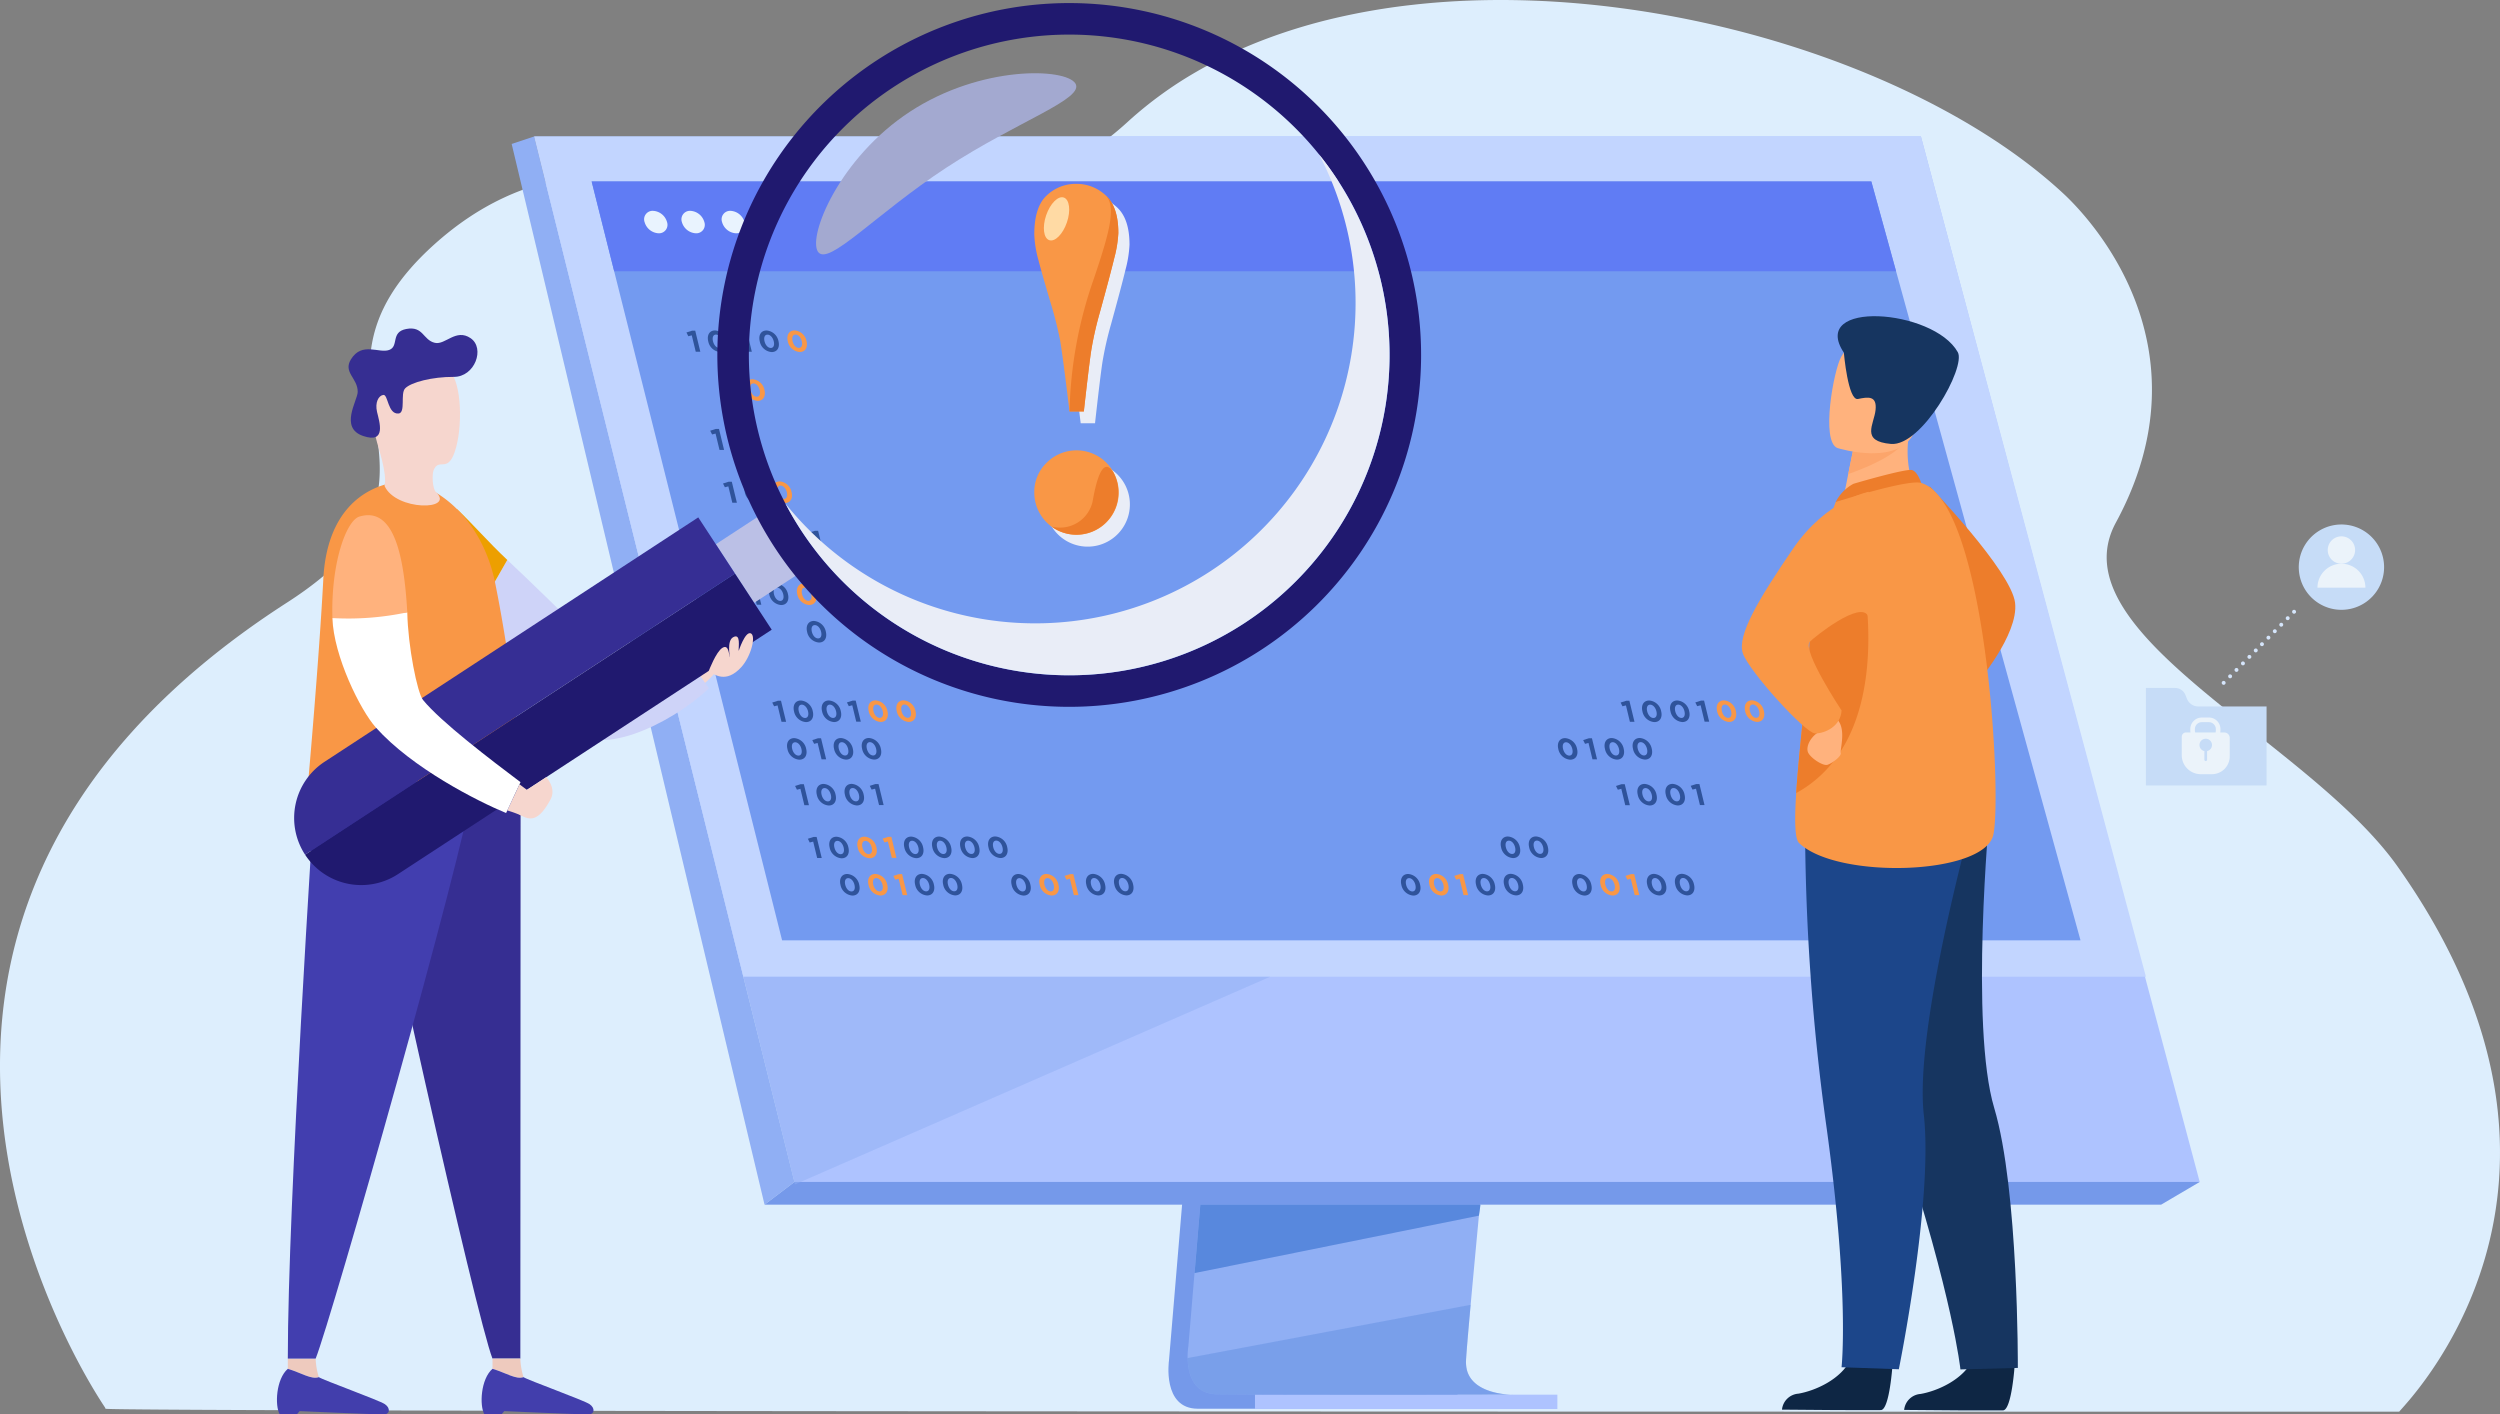 <svg xmlns="http://www.w3.org/2000/svg" xmlns:xlink="http://www.w3.org/1999/xlink" width="482" height="272.702" viewBox="0 0 482 272.702"><rect x="0" y="0" width="482" height="272.702" fill="#808080" stroke="none"/><defs><clipPath id="a"><rect width="482" height="272.702" fill="#fff"/></clipPath><clipPath id="b"><rect width="481.999" height="272.702" fill="none"/></clipPath><clipPath id="c"><rect width="62.587" height="17.358" fill="none"/></clipPath><clipPath id="d"><rect width="101.578" height="40.045" fill="none"/></clipPath><clipPath id="e"><rect width="116.505" height="100.439" fill="none"/></clipPath><clipPath id="f"><rect width="50.179" height="34.932" fill="none"/></clipPath><clipPath id="g"><rect width="16.204" height="67.624" fill="none"/></clipPath></defs><g clip-path="url(#a)"><g clip-path="url(#b)"><path d="M462.58,272.164c-28.392,0-441.991.089-442.231-.561l-.04-.083a.388.388,0,0,1-.04-.12c-.158-.325-63.727-91.663,35.1-155.243,38.667-24.879-2.42-41.3,28.328-69,35.338-31.824,73.9,3.382,113.2-11.051A63.957,63.957,0,0,0,217.775,23.17a76.313,76.313,0,0,1,12.833-9.3q1.059-.617,2.141-1.2A90.066,90.066,0,0,1,241.311,8.6q2.969-1.221,6.047-2.26,4.921-1.657,10.022-2.85A128.1,128.1,0,0,1,272.329.934q3.334-.379,6.723-.6c43.906-2.882,93.315,13.33,118.811,37.026,5.133,4.772,28.477,29.463,10.076,63.4-11.614,21.426,37.061,41.89,54.353,66.358,43.973,62.207.685,104.238.286,105.049" transform="translate(0 0)" fill="#ddeefd"/><path d="M397.257,185.74,384.4,338.581s-1.346,9.268,5.544,9.282c11.331.026,56.4,0,56.4,0s-8.528-1.929-8.424-6.269c.121-5.115,15.024-157.3,15.024-157.3Z" transform="translate(-159.022 -76.261)" fill="#7599ea"/><path d="M453.2,343.194c-2.229.006-45.861.08-56.9-.062-4.809-.06-5.651-4.275-5.693-7a13.688,13.688,0,0,1,.147-2.276l.334-3.973.852-10.125.752-8.945.967-11.495.814-9.7,9.134-108.6,55.689-1.445s-6.277,63.69-10.716,110.05c-.5,5.166-.967,10.118-1.4,14.742q-.213,2.214-.41,4.325c-.413,4.386-.788,8.414-1.116,11.97-.174,1.875-.332,3.616-.476,5.212-.566,6.252-.9,10.245-.9,11a6.388,6.388,0,0,0,.108,1.237c.914,4.874,7.976,5.095,8.813,5.095" transform="translate(-161.636 -74.304)" fill="#90aff4"/><path d="M175.689,44.88,207,170.646l4.289,17.229,14.583,58.58H496.805L443.054,44.88Z" transform="translate(-72.7 -18.571)" fill="#aec3ff"/><path d="M172.63,44.88l-4.34,1.447,48.752,204.5,5.769-4.375Z" transform="translate(-69.639 -18.571)" fill="#90aff4"/><path d="M251.458,393.123H520.721l7.435-4.375H257.223Z" transform="translate(-104.054 -160.865)" fill="#7599ea"/><rect width="58.299" height="2.77" transform="translate(241.961 268.891)" fill="#aec3ff"/><path d="M448.019,396.211l-.3,2.118-54.828,11.076.753-8.945.359-4.249Z" transform="translate(-162.579 -163.953)" fill="#5888dd"/><g transform="translate(228.979 251.558)" opacity="0.4" style="isolation:isolate"><g clip-path="url(#c)"><path d="M453.2,446.468c-2.229.006-45.859.08-56.895-.062-4.809-.06-5.652-4.275-5.692-7l54.567-10.267c-.566,6.253-.9,10.245-.9,11a6.391,6.391,0,0,0,.108,1.237c.916,4.876,7.974,5.1,8.814,5.1" transform="translate(-390.617 -429.135)" fill="#5888dd"/></g></g><path d="M175.692,44.88H443.054l43.38,162H216.02Z" transform="translate(-72.702 -18.571)" fill="#c2d5ff"/><path d="M481.641,205.985H231.307l-8.945-35.636L218.9,156.561l-1.411-5.623L208.3,114.316l-.477-1.906-4.86-19.357-2.174-8.662L198.934,77l-4.348-17.323H441.309L446.085,77l2.035,7.388,2.388,8.662,15.73,57.062,1.334,4.834.62,2.245,10.861,39.394Z" transform="translate(-80.52 -24.695)" fill="#739af0"/><path d="M446.084,77H198.933l-4.347-17.323H441.31Z" transform="translate(-80.52 -24.696)" fill="#607cf4"/><path d="M211.935,71.507a1.635,1.635,0,0,1,1.626-2.165,2.96,2.96,0,0,1,2.705,2.165,1.636,1.636,0,0,1-1.626,2.165,2.957,2.957,0,0,1-2.7-2.165" transform="translate(-87.662 -28.693)" fill="#e9f3fe"/><path d="M224.209,71.507a1.636,1.636,0,0,1,1.626-2.165,2.958,2.958,0,0,1,2.705,2.165,1.636,1.636,0,0,1-1.625,2.165,2.957,2.957,0,0,1-2.706-2.165" transform="translate(-92.741 -28.693)" fill="#e9f3fe"/><path d="M237.424,71.507a1.636,1.636,0,0,1,1.625-2.165,2.957,2.957,0,0,1,2.7,2.165,1.636,1.636,0,0,1-1.626,2.165,2.958,2.958,0,0,1-2.7-2.165" transform="translate(-98.21 -28.693)" fill="#e9f3fe"/><g transform="translate(143.321 188.311)" opacity="0.5" style="isolation:isolate"><g clip-path="url(#d)"><path d="M346.07,321.242l-91.635,40.045-9.942-40.045Z" transform="translate(-244.492 -321.241)" fill="#90aff4"/></g></g><path d="M634.6,159.886s15.764,16.341,16.506,22.491-7.55,15.751-7.55,15.751Z" transform="translate(-262.6 -66.161)" fill="#ed7d2b"/><path d="M607.408,446.808s-.556,8.668-2.233,8.788c-.224.016-8.507,0-8.507,0l-10.574-.087a3.43,3.43,0,0,1,3.167-3.08c3.092-.532,8.27-2.693,10.151-6.774,1.98-4.294,8,1.152,8,1.152" transform="translate(-242.527 -183.731)" fill="#0e2644"/><path d="M647.585,446.9s-.556,8.668-2.234,8.788c-.223.015-8.506,0-8.506,0l-10.574-.087a3.43,3.43,0,0,1,3.167-3.079c3.092-.532,8.27-2.693,10.151-6.774,1.979-4.293,8,1.152,8,1.152" transform="translate(-259.152 -183.768)" fill="#0e2644"/><path d="M602.817,280.5s2.726,17.694,12.975,49.111,11.625,45.02,11.625,45.02l11.067-.287s.174-34.314-4.551-50.113-.9-56.923-.9-56.923Z" transform="translate(-249.447 -110.611)" fill="#163560"/><path d="M593.68,268.832a429.347,429.347,0,0,0,4.091,59.389c4.541,32.741,2.945,46.624,2.945,46.624l11.043.392s6.669-32.724,4.815-49.111,9.161-56.188,9.161-56.188Z" transform="translate(-245.666 -111.243)" fill="#1c468a"/><path d="M620.224,153.2l-5.89,3.845-8.5-1.6c.12-.686.687-3.53,1.2-6.107.031-.152.062-.3.091-.452.443-2.192.825-4.075.825-4.075l7.952-3.487,2.964-1.3c-.008.046-.234,2.433-.267,2.782a20.247,20.247,0,0,0,1.621,10.4" transform="translate(-250.695 -57.943)" fill="#ffb27d"/><path d="M607.155,157.243c.165-.069,10.248-3.021,11.342-2.657s1.737,2.483,1.737,2.483l-16.49,3.691a8.178,8.178,0,0,1,3.41-3.517" transform="translate(-249.831 -63.955)" fill="#ed7d2b"/><path d="M628.637,226.623c-1.725,7.788-30.154,8.651-37.466,1.559-.832-.808-.866-4.559-.539-9.614.637-9.88,2.643-24.739,2.736-32.332a60.17,60.17,0,0,1,1.237-10.821,87.822,87.822,0,0,1,3.634-12.947s13.894-4.459,16.49-3.69c12.509,3.707,15.633,60.057,13.909,67.845" transform="translate(-244.325 -65.666)" fill="#f99746"/><path d="M590.767,229.351c.637-9.879,2.644-24.738,2.737-32.332A60.121,60.121,0,0,1,594.74,186.2l8.355-1.456s8.093,33.372-12.328,44.609" transform="translate(-244.461 -76.447)" fill="#ed7d2b"/><path d="M596.846,236.447a1.967,1.967,0,0,1-.631,2.274c-1.2.911-1.976,2.389-1.7,3.471s2.891,2.853,3.8,2.57,2.763-1.7,2.565-2.274,1.256-5-.957-6.718-3.072.677-3.072.677" transform="translate(-245.987 -97.306)" fill="#ffb27d"/><path d="M597.361,161.753s-8.149,1.507-14.661,11.057-10.8,16.653-9.608,20.1,12.06,15.43,13.939,15.433,4.914-1.356,5.092-4.43c0,0-7.648-11.52-6.133-13.236.648-.734,9.98-8.277,11.3-4.858,2.189,5.657.069-24.069.069-24.069" transform="translate(-237.065 -66.934)" fill="#f99746"/><path d="M618.854,143.831c-1.75,2.951-8.256,5.492-10.969,6.426.031-.152.062-.3.092-.452.443-2.192.825-4.075.825-4.075l7.951-3.487c1.754-.019,2.822.374,2.1,1.589" transform="translate(-251.544 -58.86)" fill="#fca56b"/><path d="M603.222,132.5s12.786,4.02,15.166-3.984,5.63-12.871-2.425-15.776-10.567-.325-12.009,2.153-4,16.356-.732,17.608" transform="translate(-248.958 -46.118)" fill="#ffb27d"/><path d="M605.6,111.038s.8,9.319,2.724,8.921,3.676-.693,3.388,2.111-2.967,6.045,2.97,6.555,14.508-14.786,12.883-17.689c-4.688-8.382-28.743-10.12-21.964.1" transform="translate(-250.103 -43.035)" fill="#163560"/><path d="M254.133,160.425c-.283-1.167.229-2.079,1.31-2.085a2.543,2.543,0,0,1,2.306,2.079c.283,1.168-.223,2.079-1.31,2.084a2.533,2.533,0,0,1-2.306-2.078m2.7,0c-.173-.73-.671-1.282-1.206-1.281s-.754.536-.573,1.284.665,1.281,1.206,1.281.755-.538.575-1.284Z" transform="translate(-105.129 -65.521)" fill="#f99746"/><path d="M226.8,109.658l-.668.174-.361-.725,1.084-.346h.61l.981,4.054h-.883Z" transform="translate(-93.425 -45.005)" fill="#2f539b"/><path d="M232.881,110.764c-.282-1.167.229-2.079,1.31-2.085a2.543,2.543,0,0,1,2.306,2.079c.282,1.168-.223,2.079-1.31,2.085a2.535,2.535,0,0,1-2.306-2.079m2.7,0c-.174-.73-.671-1.282-1.206-1.281s-.754.536-.573,1.283.665,1.282,1.206,1.281.754-.542.575-1.284Z" transform="translate(-96.335 -44.972)" fill="#2f539b"/><path d="M265.395,206.311c-.283-1.167.229-2.079,1.31-2.085a2.545,2.545,0,0,1,2.307,2.079c.282,1.168-.223,2.079-1.31,2.085a2.534,2.534,0,0,1-2.307-2.079m2.7,0c-.173-.731-.671-1.282-1.206-1.281s-.754.536-.573,1.284.665,1.281,1.206,1.281.753-.542.574-1.284Z" transform="translate(-109.789 -84.509)" fill="#2f539b"/><path d="M234.62,141.969l-.668.173-.361-.724,1.085-.346h.606l.981,4.054h-.883Z" transform="translate(-96.661 -58.376)" fill="#2f539b"/><path d="M240.707,143.076c-.282-1.167.229-2.079,1.31-2.085a2.544,2.544,0,0,1,2.307,2.079c.283,1.167-.223,2.079-1.31,2.084a2.534,2.534,0,0,1-2.307-2.078m2.7,0c-.173-.73-.671-1.282-1.206-1.281s-.754.537-.573,1.284.665,1.281,1.205,1.281S243.585,143.813,243.405,143.071Z" transform="translate(-99.573 -58.342)" fill="#2f539b"/><path d="M239.13,125.716l-.668.174-.361-.725,1.085-.346h.611l.981,4.055h-.883Z" transform="translate(-98.527 -51.65)" fill="#f99746"/><path d="M245.214,126.824c-.283-1.167.229-2.079,1.31-2.085a2.545,2.545,0,0,1,2.306,2.079c.283,1.167-.223,2.079-1.31,2.085a2.534,2.534,0,0,1-2.306-2.079m2.7,0c-.173-.731-.671-1.282-1.206-1.281s-.754.536-.573,1.283.665,1.282,1.206,1.281.753-.544.573-1.286Z" transform="translate(-101.438 -51.617)" fill="#f99746"/><path d="M238.827,159.333l-.668.173-.362-.724,1.086-.346h.61l.981,4.054h-.883Z" transform="translate(-98.401 -65.561)" fill="#2f539b"/><path d="M244.912,160.439c-.283-1.167.229-2.079,1.31-2.085a2.546,2.546,0,0,1,2.307,2.079c.282,1.168-.223,2.079-1.311,2.084a2.533,2.533,0,0,1-2.306-2.078m2.7,0c-.173-.73-.671-1.282-1.206-1.281s-.754.537-.573,1.283.665,1.282,1.206,1.281S247.789,161.176,247.609,160.434Z" transform="translate(-101.313 -65.527)" fill="#2f539b"/><path d="M259.049,110.757c-.283-1.167.229-2.079,1.31-2.085a2.545,2.545,0,0,1,2.307,2.079c.282,1.168-.223,2.079-1.31,2.084a2.533,2.533,0,0,1-2.307-2.078m2.7,0c-.173-.73-.671-1.282-1.206-1.281s-.754.536-.573,1.283.665,1.282,1.206,1.281.753-.542.574-1.284Z" transform="translate(-107.163 -44.969)" fill="#f99746"/><path d="M243.743,109.665l-.668.174-.361-.725,1.085-.346h.606l.982,4.054H244.5Z" transform="translate(-100.436 -45.008)" fill="#2f539b"/><path d="M249.826,110.779c-.283-1.167.229-2.079,1.31-2.085a2.545,2.545,0,0,1,2.307,2.079c.282,1.167-.223,2.079-1.31,2.085a2.533,2.533,0,0,1-2.307-2.079m2.7,0c-.173-.73-.671-1.282-1.206-1.281s-.754.536-.573,1.283.665,1.282,1.206,1.281.753-.546.573-1.287Z" transform="translate(-103.347 -44.978)" fill="#2f539b"/><path d="M262.168,193.965c-.283-1.168.229-2.083,1.31-2.085a2.545,2.545,0,0,1,2.307,2.079c.282,1.167-.223,2.079-1.31,2.085a2.533,2.533,0,0,1-2.307-2.079m2.7-.005c-.173-.73-.671-1.282-1.206-1.281s-.754.536-.573,1.283.665,1.282,1.206,1.281S265.044,194.7,264.865,193.96Z" transform="translate(-108.454 -79.4)" fill="#f99746"/><path d="M242.657,175.512l-.667.173-.362-.724,1.085-.346h.606l.982,4.054h-.884Z" transform="translate(-99.986 -72.256)" fill="#2f539b"/><path d="M248.74,176.617c-.283-1.167.229-2.079,1.31-2.085a2.545,2.545,0,0,1,2.307,2.079c.282,1.167-.223,2.079-1.31,2.084a2.533,2.533,0,0,1-2.307-2.078m2.7,0c-.173-.731-.671-1.282-1.206-1.281s-.754.536-.573,1.284.665,1.281,1.206,1.28.753-.541.573-1.283" transform="translate(-102.897 -72.222)" fill="#2f539b"/><path d="M257.964,176.6c-.283-1.168.229-2.079,1.31-2.085a2.547,2.547,0,0,1,2.307,2.079c.281,1.167-.223,2.079-1.31,2.084a2.534,2.534,0,0,1-2.307-2.078m2.7-.005c-.174-.73-.671-1.282-1.206-1.281s-.754.536-.573,1.284.665,1.281,1.205,1.281.753-.542.574-1.284" transform="translate(-106.714 -72.215)" fill="#2f539b"/><path d="M267.223,175.469l-.668.173-.361-.724,1.085-.346h.606l.982,4.055h-.884Z" transform="translate(-110.152 -72.238)" fill="#2f539b"/><path d="M246.862,192.88l-.668.173-.361-.724,1.085-.346h.606l.982,4.054h-.883Z" transform="translate(-101.726 -79.443)" fill="#2f539b"/><path d="M252.945,193.98c-.282-1.167.229-2.079,1.31-2.085a2.546,2.546,0,0,1,2.306,2.079c.282,1.167-.223,2.079-1.31,2.085a2.535,2.535,0,0,1-2.306-2.079m2.7,0c-.173-.73-.671-1.282-1.206-1.281s-.754.536-.573,1.283.665,1.282,1.206,1.281.751-.542.572-1.284Z" transform="translate(-104.638 -79.407)" fill="#2f539b"/><path d="M270.322,232.466c-.282-1.167.229-2.079,1.31-2.085a2.544,2.544,0,0,1,2.307,2.079c.283,1.168-.223,2.079-1.31,2.085a2.534,2.534,0,0,1-2.307-2.079m2.7,0c-.173-.731-.671-1.282-1.206-1.281s-.754.536-.573,1.284.665,1.281,1.206,1.281.753-.542.573-1.284" transform="translate(-111.828 -95.332)" fill="#2f539b"/><path d="M279.583,231.332l-.668.173-.361-.724,1.085-.346h.606l.982,4.055h-.881Z" transform="translate(-115.266 -95.354)" fill="#2f539b"/><path d="M255.017,231.374l-.668.173-.361-.724,1.084-.346h.606l.981,4.054h-.885Z" transform="translate(-105.101 -95.372)" fill="#2f539b"/><path d="M261.1,232.48c-.283-1.167.229-2.079,1.31-2.085a2.545,2.545,0,0,1,2.306,2.079c.283,1.168-.223,2.079-1.31,2.084a2.533,2.533,0,0,1-2.306-2.078m2.7,0c-.174-.73-.672-1.282-1.206-1.281s-.754.536-.573,1.284.665,1.281,1.206,1.281.753-.542.574-1.284" transform="translate(-108.012 -95.338)" fill="#2f539b"/><path d="M285.666,232.438c-.283-1.168.229-2.079,1.31-2.085a2.547,2.547,0,0,1,2.306,2.079c.282,1.168-.223,2.079-1.31,2.085a2.534,2.534,0,0,1-2.307-2.079m2.7,0c-.173-.73-.671-1.281-1.206-1.281s-.754.536-.572,1.284.665,1.281,1.205,1.281.753-.547.573-1.288Z" transform="translate(-118.177 -95.321)" fill="#f99746"/><path d="M294.884,232.423c-.282-1.167.229-2.083,1.31-2.085a2.544,2.544,0,0,1,2.307,2.079c.283,1.167-.223,2.079-1.31,2.085a2.534,2.534,0,0,1-2.307-2.079m2.7,0c-.173-.73-.671-1.282-1.206-1.281s-.754.536-.573,1.284.665,1.281,1.206,1.281.755-.542.576-1.284Z" transform="translate(-121.992 -95.314)" fill="#f99746"/><path d="M258.927,244.849c-.282-1.167.229-2.079,1.31-2.085a2.544,2.544,0,0,1,2.307,2.079c.283,1.167-.223,2.079-1.31,2.085a2.535,2.535,0,0,1-2.307-2.079m2.7,0c-.173-.731-.672-1.282-1.206-1.281s-.754.536-.573,1.284.665,1.281,1.206,1.281.753-.542.574-1.284" transform="translate(-107.113 -100.456)" fill="#2f539b"/><path d="M268.186,243.718l-.668.173-.361-.724,1.085-.346h.606l.982,4.054h-.884Z" transform="translate(-110.55 -100.479)" fill="#2f539b"/><path d="M274.271,244.824c-.283-1.167.227-2.079,1.31-2.085a2.545,2.545,0,0,1,2.307,2.079c.282,1.168-.223,2.079-1.31,2.084a2.533,2.533,0,0,1-2.307-2.078m2.7,0c-.173-.731-.671-1.282-1.206-1.281s-.754.536-.573,1.284.665,1.281,1.206,1.281.753-.542.573-1.284" transform="translate(-113.462 -100.446)" fill="#2f539b"/><path d="M283.493,244.809c-.283-1.167.229-2.079,1.31-2.085a2.543,2.543,0,0,1,2.306,2.079c.283,1.168-.223,2.083-1.31,2.085a2.534,2.534,0,0,1-2.306-2.079m2.7,0c-.173-.73-.671-1.282-1.206-1.281s-.754.536-.573,1.284.665,1.281,1.206,1.281.753-.542.573-1.284" transform="translate(-117.278 -100.44)" fill="#2f539b"/><path d="M549.354,232.466c-.284-1.167.228-2.079,1.31-2.085a2.546,2.546,0,0,1,2.305,2.079c.282,1.168-.223,2.079-1.31,2.085a2.533,2.533,0,0,1-2.3-2.079m2.7,0c-.174-.731-.671-1.282-1.206-1.281s-.754.536-.572,1.284.664,1.281,1.2,1.281.753-.542.573-1.284" transform="translate(-227.292 -95.332)" fill="#2f539b"/><path d="M558.613,231.332l-.668.173-.361-.724,1.084-.346h.607l.982,4.055h-.884Z" transform="translate(-230.729 -95.354)" fill="#2f539b"/><path d="M534.048,231.374l-.668.173-.361-.724,1.085-.346h.606l.982,4.054h-.885Z" transform="translate(-220.565 -95.372)" fill="#2f539b"/><path d="M540.131,232.48c-.283-1.167.229-2.079,1.31-2.085a2.545,2.545,0,0,1,2.307,2.079c.283,1.168-.223,2.079-1.31,2.084a2.534,2.534,0,0,1-2.307-2.078m2.7,0c-.173-.73-.671-1.282-1.206-1.281s-.754.536-.573,1.284.665,1.281,1.205,1.281.754-.542.575-1.284" transform="translate(-223.475 -95.338)" fill="#2f539b"/><path d="M564.7,232.438c-.283-1.168.229-2.079,1.31-2.085a2.547,2.547,0,0,1,2.307,2.079c.282,1.168-.223,2.079-1.31,2.085a2.533,2.533,0,0,1-2.307-2.079m2.7,0c-.173-.73-.671-1.281-1.206-1.281s-.753.536-.573,1.284.665,1.281,1.206,1.281.753-.547.573-1.288Z" transform="translate(-233.641 -95.321)" fill="#f99746"/><path d="M573.919,232.423c-.282-1.167.229-2.083,1.31-2.085a2.544,2.544,0,0,1,2.307,2.079c.283,1.167-.222,2.079-1.31,2.085a2.535,2.535,0,0,1-2.307-2.079m2.7,0c-.173-.73-.671-1.282-1.206-1.281s-.754.536-.573,1.284.665,1.281,1.206,1.281.753-.542.573-1.284" transform="translate(-237.457 -95.314)" fill="#f99746"/><path d="M512.467,244.849c-.282-1.167.229-2.079,1.31-2.085a2.544,2.544,0,0,1,2.307,2.079c.283,1.167-.223,2.079-1.31,2.085a2.535,2.535,0,0,1-2.307-2.079m2.7,0c-.174-.731-.672-1.282-1.206-1.281s-.755.536-.574,1.284.665,1.281,1.206,1.281.753-.542.574-1.284Z" transform="translate(-212.028 -100.456)" fill="#2f539b"/><path d="M521.728,243.718l-.668.173-.361-.724,1.085-.346h.611l.981,4.054h-.883Z" transform="translate(-215.466 -100.479)" fill="#2f539b"/><path d="M527.811,244.824c-.283-1.167.229-2.079,1.31-2.085a2.545,2.545,0,0,1,2.307,2.079c.282,1.168-.223,2.079-1.31,2.084a2.533,2.533,0,0,1-2.307-2.078m2.7,0c-.173-.731-.671-1.282-1.206-1.281s-.754.536-.573,1.284.665,1.281,1.206,1.281.753-.542.573-1.284" transform="translate(-218.377 -100.446)" fill="#2f539b"/><path d="M537.034,244.809c-.282-1.167.229-2.079,1.31-2.085a2.544,2.544,0,0,1,2.307,2.079c.283,1.168-.223,2.083-1.31,2.085a2.534,2.534,0,0,1-2.307-2.079m2.7,0c-.173-.73-.671-1.282-1.206-1.281s-.754.536-.573,1.284.665,1.281,1.206,1.281.753-.542.573-1.284" transform="translate(-222.194 -100.44)" fill="#2f539b"/><path d="M282.039,277.263c-.283-1.167.229-2.079,1.31-2.085a2.546,2.546,0,0,1,2.306,2.079c.282,1.167-.223,2.079-1.31,2.084a2.534,2.534,0,0,1-2.307-2.078m2.7,0c-.173-.73-.671-1.282-1.206-1.281s-.754.536-.573,1.284.665,1.281,1.206,1.281.753-.542.573-1.284" transform="translate(-116.677 -113.869)" fill="#f99746"/><path d="M291.3,276.136l-.668.173-.361-.724,1.085-.346h.606l.982,4.054h-.884Z" transform="translate(-120.113 -113.894)" fill="#f99746"/><path d="M262.527,258.809l-.668.173-.361-.724,1.085-.346h.606l.982,4.054h-.883Z" transform="translate(-108.209 -106.725)" fill="#2f539b"/><path d="M268.6,259.915c-.282-1.167.229-2.079,1.31-2.085a2.544,2.544,0,0,1,2.306,2.079c.282,1.168-.223,2.079-1.31,2.085a2.535,2.535,0,0,1-2.306-2.079m2.7,0c-.173-.731-.671-1.282-1.206-1.281s-.754.536-.573,1.284.665,1.281,1.206,1.281.756-.542.577-1.284Z" transform="translate(-111.117 -106.691)" fill="#2f539b"/><path d="M277.837,259.9c-.282-1.167.229-2.079,1.31-2.085a2.545,2.545,0,0,1,2.306,2.079c.283,1.167-.223,2.079-1.31,2.085a2.535,2.535,0,0,1-2.306-2.079m2.7,0c-.173-.731-.671-1.282-1.206-1.281s-.754.536-.573,1.284.665,1.281,1.206,1.281.75-.542.571-1.284Z" transform="translate(-114.938 -106.684)" fill="#2f539b"/><path d="M287.092,258.768l-.668.173-.361-.724,1.085-.346h.606l.982,4.054h-.884Z" transform="translate(-118.374 -106.707)" fill="#2f539b"/><path d="M532.52,258.809l-.668.173-.361-.724,1.085-.346h.606l.982,4.054h-.884Z" transform="translate(-219.932 -106.725)" fill="#2f539b"/><path d="M538.6,259.915c-.283-1.167.227-2.079,1.31-2.085a2.545,2.545,0,0,1,2.307,2.079c.282,1.168-.223,2.079-1.31,2.085a2.533,2.533,0,0,1-2.307-2.079m2.7,0c-.173-.731-.671-1.282-1.206-1.281s-.754.536-.573,1.284.665,1.281,1.206,1.281.753-.542.573-1.284" transform="translate(-222.843 -106.691)" fill="#2f539b"/><path d="M547.826,259.9c-.282-1.167.229-2.079,1.31-2.085a2.545,2.545,0,0,1,2.307,2.079c.283,1.167-.223,2.079-1.31,2.085a2.535,2.535,0,0,1-2.307-2.079m2.7,0c-.173-.731-.671-1.282-1.206-1.281s-.755.536-.573,1.284.665,1.281,1.206,1.281.753-.542.573-1.284" transform="translate(-226.66 -106.684)" fill="#2f539b"/><path d="M557.085,258.768l-.668.173-.361-.724,1.084-.346h.607l.981,4.054h-.883Z" transform="translate(-230.097 -106.707)" fill="#2f539b"/><path d="M266.731,276.172l-.668.173-.361-.725,1.084-.346h.61l.981,4.054h-.883Z" transform="translate(-109.948 -113.909)" fill="#2f539b"/><path d="M272.814,277.279c-.282-1.167.229-2.079,1.31-2.085a2.546,2.546,0,0,1,2.306,2.079c.283,1.168-.223,2.083-1.31,2.085a2.535,2.535,0,0,1-2.306-2.079m2.7,0c-.173-.73-.671-1.281-1.206-1.28s-.754.536-.573,1.284.665,1.282,1.206,1.281.753-.543.573-1.285Z" transform="translate(-112.859 -113.876)" fill="#2f539b"/><path d="M297.382,277.238c-.283-1.167.229-2.079,1.31-2.085A2.545,2.545,0,0,1,301,277.232c.283,1.168-.223,2.079-1.31,2.084a2.533,2.533,0,0,1-2.307-2.078m2.7,0c-.173-.73-.671-1.282-1.206-1.281s-.754.536-.573,1.284.665,1.282,1.206,1.281.753-.543.572-1.284Z" transform="translate(-123.025 -113.859)" fill="#2f539b"/><path d="M306.6,277.221c-.282-1.167.229-2.079,1.31-2.084a2.546,2.546,0,0,1,2.307,2.079c.283,1.167-.223,2.079-1.31,2.085a2.534,2.534,0,0,1-2.307-2.08m2.7,0c-.173-.73-.671-1.282-1.206-1.281s-.754.536-.573,1.284.665,1.281,1.206,1.281.753-.542.573-1.284" transform="translate(-126.841 -113.852)" fill="#2f539b"/><path d="M285.593,289.522c-.282-1.167.229-2.079,1.31-2.085a2.545,2.545,0,0,1,2.307,2.079c.283,1.167-.223,2.079-1.31,2.085a2.535,2.535,0,0,1-2.307-2.079m2.7,0c-.173-.73-.671-1.281-1.206-1.281s-.754.536-.573,1.284.665,1.281,1.206,1.281.751-.542.573-1.284Z" transform="translate(-118.147 -118.942)" fill="#f99746"/><path d="M294.852,288.391l-.668.173-.361-.724,1.084-.346h.606l.982,4.054h-.883Z" transform="translate(-121.585 -118.965)" fill="#f99746"/><path d="M276.372,289.537c-.283-1.167.229-2.079,1.31-2.084a2.545,2.545,0,0,1,2.307,2.079c.282,1.167-.223,2.079-1.31,2.085a2.534,2.534,0,0,1-2.307-2.08m2.7,0c-.173-.73-.671-1.282-1.206-1.281s-.754.536-.573,1.284.665,1.281,1.206,1.281.753-.542.573-1.284" transform="translate(-114.331 -118.949)" fill="#2f539b"/><path d="M300.937,289.5c-.283-1.167.229-2.079,1.31-2.085a2.543,2.543,0,0,1,2.306,2.079c.283,1.168-.223,2.083-1.31,2.085a2.534,2.534,0,0,1-2.306-2.079m2.7,0c-.173-.73-.671-1.282-1.206-1.281s-.754.536-.573,1.284.665,1.281,1.206,1.281.753-.542.573-1.284" transform="translate(-124.497 -118.932)" fill="#2f539b"/><path d="M310.16,289.482c-.282-1.167.229-2.079,1.31-2.084a2.546,2.546,0,0,1,2.306,2.079c.282,1.168-.223,2.079-1.31,2.085a2.535,2.535,0,0,1-2.306-2.08m2.7,0c-.173-.73-.671-1.282-1.206-1.281s-.754.536-.573,1.284.665,1.281,1.206,1.281.753-.546.573-1.288Z" transform="translate(-128.313 -118.926)" fill="#2f539b"/><path d="M341.9,289.522c-.283-1.167.229-2.079,1.31-2.085a2.546,2.546,0,0,1,2.307,2.079c.282,1.167-.223,2.079-1.311,2.085a2.534,2.534,0,0,1-2.306-2.079m2.7,0c-.173-.73-.671-1.281-1.206-1.281s-.753.536-.572,1.284.665,1.281,1.205,1.281.753-.542.573-1.284Z" transform="translate(-141.445 -118.942)" fill="#f99746"/><path d="M351.16,288.391l-.668.173-.361-.724,1.085-.346h.611l.981,4.054h-.883Z" transform="translate(-144.885 -118.965)" fill="#f99746"/><path d="M332.671,289.537c-.282-1.167.229-2.079,1.31-2.084a2.544,2.544,0,0,1,2.307,2.079c.283,1.167-.223,2.079-1.31,2.085a2.535,2.535,0,0,1-2.307-2.08m2.7,0c-.173-.73-.671-1.282-1.206-1.281s-.754.536-.573,1.284.665,1.281,1.206,1.281.753-.542.573-1.284" transform="translate(-137.628 -118.949)" fill="#2f539b"/><path d="M357.237,289.5c-.282-1.167.229-2.079,1.311-2.085a2.545,2.545,0,0,1,2.305,2.079c.283,1.168-.223,2.083-1.31,2.085a2.535,2.535,0,0,1-2.307-2.079m2.7,0c-.173-.73-.671-1.282-1.206-1.281s-.753.536-.573,1.284.665,1.281,1.206,1.281.753-.542.572-1.284Z" transform="translate(-147.794 -118.932)" fill="#2f539b"/><path d="M366.462,289.482c-.283-1.167.229-2.079,1.31-2.084a2.545,2.545,0,0,1,2.307,2.079c.282,1.168-.223,2.079-1.31,2.085a2.534,2.534,0,0,1-2.307-2.08m2.7,0c-.173-.73-.671-1.282-1.206-1.281s-.754.536-.573,1.284.665,1.281,1.206,1.281.752-.546.573-1.288Z" transform="translate(-151.611 -118.926)" fill="#2f539b"/><path d="M470.075,289.522c-.283-1.167.229-2.079,1.31-2.085a2.545,2.545,0,0,1,2.307,2.079c.283,1.167-.223,2.079-1.31,2.085a2.534,2.534,0,0,1-2.307-2.079m2.7,0c-.173-.73-.671-1.281-1.206-1.281s-.754.536-.573,1.284.665,1.281,1.206,1.281.753-.542.573-1.284" transform="translate(-194.486 -118.942)" fill="#f99746"/><path d="M479.333,288.391l-.668.173-.361-.724,1.085-.346H480l.982,4.054h-.885Z" transform="translate(-197.923 -118.965)" fill="#f99746"/><path d="M460.849,289.537c-.282-1.167.229-2.079,1.31-2.084a2.545,2.545,0,0,1,2.307,2.079c.283,1.167-.223,2.079-1.31,2.085a2.535,2.535,0,0,1-2.306-2.08m2.7,0c-.174-.73-.672-1.282-1.206-1.281s-.754.536-.573,1.284.665,1.281,1.206,1.281.753-.542.574-1.284" transform="translate(-190.669 -118.949)" fill="#2f539b"/><path d="M485.416,289.5c-.283-1.167.229-2.079,1.31-2.085a2.544,2.544,0,0,1,2.306,2.079c.283,1.168-.223,2.083-1.31,2.085a2.535,2.535,0,0,1-2.306-2.079m2.7,0c-.173-.73-.672-1.282-1.206-1.281s-.754.536-.572,1.284.665,1.281,1.205,1.281.753-.542.573-1.284" transform="translate(-200.834 -118.932)" fill="#2f539b"/><path d="M494.641,289.482c-.283-1.167.229-2.079,1.31-2.084a2.545,2.545,0,0,1,2.306,2.079c.283,1.168-.223,2.079-1.31,2.085a2.534,2.534,0,0,1-2.305-2.08m2.7,0c-.173-.73-.671-1.282-1.206-1.281s-.754.536-.572,1.284.664,1.281,1.205,1.281.752-.546.573-1.288Z" transform="translate(-204.652 -118.926)" fill="#2f539b"/><path d="M526.375,289.522c-.283-1.167.229-2.079,1.31-2.085a2.546,2.546,0,0,1,2.306,2.079c.283,1.167-.222,2.079-1.31,2.085a2.535,2.535,0,0,1-2.306-2.079m2.7,0c-.173-.73-.671-1.281-1.206-1.281s-.753.536-.572,1.284.665,1.281,1.205,1.281.753-.542.571-1.284Z" transform="translate(-217.783 -118.942)" fill="#f99746"/><path d="M535.633,288.391l-.668.173-.361-.724,1.084-.346h.607l.982,4.054h-.884Z" transform="translate(-221.221 -118.965)" fill="#f99746"/><path d="M517.159,289.537c-.283-1.167.229-2.079,1.31-2.084a2.546,2.546,0,0,1,2.307,2.079c.282,1.167-.223,2.079-1.31,2.085a2.534,2.534,0,0,1-2.307-2.08m2.7,0c-.173-.73-.671-1.282-1.206-1.281s-.753.536-.573,1.284.665,1.281,1.206,1.281.749-.542.569-1.284Z" transform="translate(-213.97 -118.949)" fill="#2f539b"/><path d="M541.718,289.5c-.283-1.167.229-2.079,1.31-2.085a2.545,2.545,0,0,1,2.307,2.079c.282,1.168-.223,2.083-1.31,2.085a2.533,2.533,0,0,1-2.306-2.079m2.7,0c-.173-.73-.671-1.282-1.206-1.281s-.753.536-.572,1.284.665,1.281,1.205,1.281S544.6,290.234,544.415,289.492Z" transform="translate(-224.132 -118.932)" fill="#2f539b"/><path d="M550.941,289.482c-.283-1.167.229-2.079,1.31-2.084a2.545,2.545,0,0,1,2.307,2.079c.282,1.168-.223,2.079-1.31,2.085a2.534,2.534,0,0,1-2.307-2.08m2.7,0c-.173-.73-.671-1.282-1.206-1.281s-.754.536-.573,1.284.665,1.281,1.206,1.281.753-.546.573-1.288Z" transform="translate(-227.949 -118.926)" fill="#2f539b"/><path d="M315.827,277.207c-.283-1.167.227-2.083,1.31-2.085a2.546,2.546,0,0,1,2.307,2.079c.282,1.168-.223,2.079-1.31,2.085a2.533,2.533,0,0,1-2.307-2.079m2.7,0c-.173-.73-.671-1.282-1.206-1.281s-.754.536-.573,1.284.665,1.281,1.206,1.281.753-.542.575-1.284Z" transform="translate(-130.658 -113.846)" fill="#2f539b"/><path d="M325.051,277.19c-.282-1.168.229-2.079,1.31-2.085a2.545,2.545,0,0,1,2.307,2.079c.283,1.167-.223,2.079-1.31,2.085a2.535,2.535,0,0,1-2.307-2.079m2.7-.005c-.173-.73-.671-1.282-1.206-1.28s-.754.536-.573,1.284.665,1.282,1.206,1.281.753-.542.573-1.284Z" transform="translate(-134.475 -113.839)" fill="#2f539b"/><path d="M493.655,277.207c-.283-1.167.229-2.083,1.31-2.085a2.545,2.545,0,0,1,2.306,2.079c.283,1.168-.223,2.079-1.31,2.085a2.534,2.534,0,0,1-2.306-2.079m2.7,0c-.173-.73-.671-1.282-1.206-1.281s-.754.536-.572,1.284.665,1.281,1.205,1.281S496.531,277.944,496.352,277.2Z" transform="translate(-204.244 -113.846)" fill="#2f539b"/><path d="M502.878,277.19c-.282-1.168.227-2.079,1.31-2.085a2.547,2.547,0,0,1,2.307,2.079c.281,1.167-.223,2.079-1.31,2.085a2.534,2.534,0,0,1-2.307-2.079m2.7-.005c-.174-.73-.672-1.282-1.206-1.28s-.755.536-.573,1.284.664,1.282,1.205,1.281.753-.542.574-1.284" transform="translate(-208.06 -113.839)" fill="#2f539b"/><path d="M173.791,195.123l-10.512,6.063-7.139-6.063,6.278-10.967c4.472,4.177,11.373,10.967,11.373,10.967" transform="translate(-64.611 -76.204)" fill="#ced3f8"/><path d="M147.292,167.483c2.867,2.671,6.074,6.405,9.68,9.774l-6.278,10.967-7.716-6.551Z" transform="translate(-59.165 -69.305)" fill="#ed9f00"/><path d="M117.98,158.584c-6,1.035-13.026,5.643-13.7,18.649-.775,14.976-2.911,39.055-2.911,39.055,2.1,0,40.951,0,40.951,0a271.416,271.416,0,0,0-4.979-38.677c-2.976-13.7-13.365-20.061-19.362-19.027" transform="translate(-41.947 -65.578)" fill="#f99746"/><path d="M122.246,132.717c.428,1.861,2.2,6.676,1.643,9.158,2.206,4.847,13.646,4.762,9.924,1.19-.726-.7-.773-3.467-.475-4.2,1.022-2.508,2.627.549,4.048-3.456,1.658-4.671,1.385-13.512-.974-15.738-2.641-2.491-7.687-5.344-13.651-.954-4.864,3.582-1.385,10.215-.514,14" transform="translate(-49.75 -48.181)" fill="#f6d6ce"/><path d="M124.262,124.443c1.444-.13.314-3.833,1.279-4.845,1.141-1.193,5.262-2.246,9.367-2.223s6.084-5.534,3.26-7.462-4.87,1.347-6.87.9c-2.333-.518-2.221-3.307-5.54-2.672-3.066.589-1.362,3.321-3.275,4.037-1.972.738-5.231-1.64-7.374,1.794-1.59,2.546,1.313,3.636,1.293,6.289-.013,1.656-3.588,6.915,1.025,8.5s3.127-2.8,2.7-4.63.29-3.144,1.213-3.279.859,3.769,2.92,3.583" transform="translate(-47.435 -44.712)" fill="#362e92"/><path d="M149.652,257.1c0,14.771-.052,80.986-.052,111.232h-5.368c-3.014-7.5-23.11-96.966-25.147-111.232Z" transform="translate(-49.278 -106.388)" fill="#362e92"/><path d="M161.984,448.813V446.85h5.367a13.287,13.287,0,0,0,.614,3.57c-1.394.536-3.436-.848-5.982-1.607" transform="translate(-67.029 -184.908)" fill="#eecabe"/><path d="M160.5,450.2c2.546.759,4.588,2.143,5.982,1.607.741.536,11.624,4.452,12.733,5.208,1.133.777.967,1.981-.233,1.981-1.754,0-16.207-.637-16.207-.637-.294.318-.531.637-.531.637h-3.3c-.986-1.707-.719-6.832,1.559-8.8" transform="translate(-65.546 -186.293)" fill="#423eac"/><path d="M94.664,448.813V446.85h5.367a13.289,13.289,0,0,0,.614,3.57c-1.4.536-3.436-.848-5.982-1.607" transform="translate(-39.172 -184.908)" fill="#eecabe"/><path d="M93.18,450.2c2.545.759,4.586,2.143,5.982,1.607.74.536,11.624,4.452,12.732,5.208,1.133.777.967,1.981-.233,1.981-1.753,0-16.207-.637-16.207-.637-.293.318-.529.637-.529.637h-3.3c-.984-1.707-.717-6.832,1.56-8.8" transform="translate(-37.689 -186.293)" fill="#423eac"/><path d="M99.961,257.1c-.3,5.6-5.3,80.986-5.3,111.232h5.367c3.014-7.5,28.462-96.966,30.5-111.232Z" transform="translate(-39.172 -106.388)" fill="#423eaf"/><path d="M229.821,218.726a2.674,2.674,0,0,1,2.777,1.092,22.411,22.411,0,0,1-2.461,2.525l-2.012-3.4c.615-.09,1.185-.163,1.7-.217" transform="translate(-94.399 -90.499)" fill="#f6d6ce"/><path d="M211.46,219.115l2.948,4.262c-7.516,7.17-22.3,13.873-26.16,7.259-3.27-5.6,14.574-10.263,23.212-11.521" transform="translate(-77.734 -90.67)" fill="#ced3f8"/><rect width="11.573" height="13.501" transform="matrix(0.837, -0.547, 0.547, 0.837, 138.011, 104.93)" fill="#bbc0e6"/><path d="M102.6,217.29l72.056-47.125,7.082,10.828L98.854,235.2a12.938,12.938,0,0,1,3.746-17.91" transform="translate(-40.032 -70.415)" fill="#362e94"/><path d="M190.311,199.466l-72.056,47.126a12.939,12.939,0,0,1-17.91-3.747l82.884-54.206Z" transform="translate(-41.523 -78.059)" fill="#20196f"/><path d="M237.362,54.954a67.842,67.842,0,1,0,80.3-52.514,67.841,67.841,0,0,0-80.3,52.514M243.31,56.2a61.765,61.765,0,1,1,47.809,73.1A61.765,61.765,0,0,1,243.31,56.2" transform="translate(-97.62 -0.409)" fill="#20196f"/><g transform="translate(151.417 29.775)" style="mix-blend-mode:multiply;isolation:isolate"><g clip-path="url(#e)"><path d="M361.2,50.794a61.766,61.766,0,0,1-102.9,67.295A61.766,61.766,0,1,0,361.2,50.794" transform="translate(-258.303 -50.794)" fill="#e9edf7"/></g></g><g transform="translate(157.335 14.115)" style="mix-blend-mode:screen;isolation:isolate"><g clip-path="url(#f)"><path d="M318.385,26.028c1.947,2.976-11.109,7.266-24.814,16.228s-22.868,19.2-24.814,16.228,4.061-18.042,17.766-27,29.917-8.428,31.862-5.452" transform="translate(-268.4 -24.079)" fill="#a3a9d0"/></g></g><path d="M173.332,260.822s-2.715,1.383-3.671,3.209A20.991,20.991,0,0,0,166.85,263l2.357-5.048a47.149,47.149,0,0,0,4.124,2.871" transform="translate(-69.043 -106.741)" fill="#f6d6ce"/><path d="M123.767,201.389c.122,6.53,1.935,15.548,3.03,16.894,3.439,4.229,13.159,11.613,18.8,15.855l-2.778,5.949c-5.55-2.283-18.128-8.674-25.123-16.5-2.964-3.316-8.141-13.754-8.362-21.088,4-.034,10.162-.832,14.433-1.111" transform="translate(-45.243 -83.335)" fill="#fff"/><path d="M114.54,169.705c-2.58.766-5.538,9.1-5.221,19.577a54.568,54.568,0,0,0,14.433-1.111c-.6-10.4-2.4-20.486-9.212-18.465" transform="translate(-45.227 -70.117)" fill="#ffb27d"/><path d="M170.75,262.74c2.161,1.448,3.822,1.3,6.051-2.837,1.183-2.2-.831-4.29-.831-4.29l-3.715,2.43Z" transform="translate(-70.657 -105.774)" fill="#f6d6ce"/><path d="M239.371,214.819c1.92-2.091,2.923-6.129,1.837-6.543s-2.317,3.391-2.317,3.391c-.08-.661.485-3.526-1.092-2.627-1.25.712-.581,3.9-.581,3.9-.249-.583-.223-2.609-1.459-1.868s-2.629,4.438-2.629,4.438c.995.714,3.3,2.512,6.241-.692" transform="translate(-96.47 -86.172)" fill="#f6d6ce"/><g transform="translate(201.567 37.732)" style="mix-blend-mode:multiply;isolation:isolate"><g clip-path="url(#g)"><path d="M346.267,66.592a8.116,8.116,0,0,1,5.69-2.225,8.216,8.216,0,0,1,5.643,2.2q2.459,2.2,2.459,7.259a22.718,22.718,0,0,1-.773,4.8q-.773,3.208-2.787,10.513a65.407,65.407,0,0,0-1.662,7.329q-.445,2.927-1.429,11.778h-2.763Q349.287,97.1,348.819,94.48a72.6,72.6,0,0,0-1.873-7.353q-1.781-6.042-2.295-8.055a21.388,21.388,0,0,1-.8-4.918q0-5.338,2.412-7.563m-.047,51.561a8.14,8.14,0,1,1-2.365,5.737,7.814,7.814,0,0,1,2.365-5.737" transform="translate(-343.855 -64.368)" fill="#e9edf7"/></g></g><path d="M342.591,62.69a8.117,8.117,0,0,1,5.69-2.224,8.215,8.215,0,0,1,5.643,2.2q2.459,2.2,2.459,7.258a22.713,22.713,0,0,1-.773,4.8q-.773,3.209-2.787,10.513a65.4,65.4,0,0,0-1.663,7.33q-.445,2.926-1.428,11.778H346.97q-1.359-11.146-1.826-13.769a72.8,72.8,0,0,0-1.873-7.353q-1.781-6.042-2.294-8.055a21.358,21.358,0,0,1-.8-4.917q0-5.339,2.412-7.564" transform="translate(-140.767 -25.021)" fill="#f99746"/><path d="M342.544,150.551a8.14,8.14,0,1,1-2.365,5.737,7.814,7.814,0,0,1,2.365-5.737" transform="translate(-140.767 -61.32)" fill="#f99746"/><path d="M343.769,68.355c.773-2.27,2.3-3.805,3.4-3.428s1.376,2.522.6,4.793-2.3,3.8-3.4,3.428-1.375-2.522-.6-4.793" transform="translate(-142.07 -26.843)" fill="#ffdaa4"/><path d="M344.5,152.359c1.252-1.345,2.8-1.94,3.453-1.33s.171,2.195-1.081,3.539-2.8,1.94-3.453,1.33-.171-2.195,1.081-3.539" transform="translate(-141.988 -62.397)" fill="#f99746"/><path d="M356.47,80.268a82.341,82.341,0,0,0-4.707,25.633h2.763q.984-8.852,1.429-11.778a65.378,65.378,0,0,1,1.662-7.329q2.014-7.306,2.787-10.513a22.72,22.72,0,0,0,.773-4.8q0-5.059-2.459-7.259c2.209,2.209.564,7.683-2.248,16.047" transform="translate(-145.56 -26.575)" fill="#ed7d2b"/><path d="M353.757,160.213a6.442,6.442,0,0,1-7.941,4.837,8.1,8.1,0,0,0,12.9-6.54,7.9,7.9,0,0,0-1-3.941c-2.187-3.42-3.432,2.653-3.963,5.645" transform="translate(-143.099 -63.541)" fill="#ed7d2b"/><path d="M754.521,200.676a.377.377,0,1,1-.534,0h0a.377.377,0,0,1,.533,0h0" transform="translate(-311.956 -82.994)" fill="#d5e5fb"/><path d="M752.425,202.792a.377.377,0,1,1-.534,0h0a.378.378,0,0,1,.533,0" transform="translate(-311.089 -83.87)" fill="#d5e5fb"/><path d="M749.769,204.94a.377.377,0,1,1,0,.533.376.376,0,0,1,0-.533" transform="translate(-310.21 -84.759)" fill="#d5e5fb"/><path d="M748.18,207.079a.377.377,0,1,1-.533,0,.376.376,0,0,1,.533,0h0" transform="translate(-309.332 -85.644)" fill="#d5e5fb"/><path d="M746.084,209.193a.377.377,0,1,1-.534,0h0a.378.378,0,0,1,.533,0" transform="translate(-308.465 -86.519)" fill="#d5e5fb"/><path d="M743.427,211.34a.377.377,0,1,1,0,.534h0a.378.378,0,0,1,0-.533" transform="translate(-307.586 -87.407)" fill="#d5e5fb"/><path d="M741.922,213.394a.377.377,0,1,1-.534,0h0a.377.377,0,0,1,.533,0h0" transform="translate(-306.742 -88.257)" fill="#d5e5fb"/><path d="M739.825,215.51a.377.377,0,1,1-.534,0h0a.377.377,0,0,1,.533,0h0" transform="translate(-305.875 -89.133)" fill="#d5e5fb"/><path d="M737.17,217.657a.377.377,0,1,1,0,.533.376.376,0,0,1,0-.533h0" transform="translate(-304.997 -90.021)" fill="#d5e5fb"/><path d="M735.58,219.8a.377.377,0,1,1-.533,0,.376.376,0,0,1,.533,0h0" transform="translate(-304.118 -90.906)" fill="#d5e5fb"/><path d="M733.485,221.914a.377.377,0,1,1-.534,0,.376.376,0,0,1,.534,0h0" transform="translate(-303.251 -91.783)" fill="#d5e5fb"/><path d="M730.827,224.058a.377.377,0,1,1,0,.533.376.376,0,0,1,0-.533Z" transform="translate(-302.372 -92.67)" fill="#d5e5fb"/><path d="M756.171,179.392a8.226,8.226,0,1,1,6.779,9.454,8.225,8.225,0,0,1-6.779-9.454" transform="translate(-312.859 -71.382)" fill="#c6dcf7"/><path d="M765.591,179.042a2.638,2.638,0,1,1,2.638,2.638,2.638,2.638,0,0,1-2.638-2.638" transform="translate(-316.803 -72.996)" fill="#ebf3fa"/><path d="M766.833,185.409a4.62,4.62,0,0,0-4.62,4.62h9.241a4.62,4.62,0,0,0-4.62-4.62Z" transform="translate(-315.405 -76.723)" fill="#ebf3fa"/><path d="M713.7,228.363l-.3-.755a2.141,2.141,0,0,0-1.985-1.339H705.79v18.8h23.262V229.837H715.888a2.357,2.357,0,0,1-2.185-1.474" transform="translate(-292.057 -93.631)" fill="#c6dcf7"/><path d="M725.778,238.882H725a2.161,2.161,0,0,0,.035-.389v-.266A2.227,2.227,0,0,0,722.813,236h-1.366a2.227,2.227,0,0,0-2.222,2.223v.266a2.223,2.223,0,0,0,.035.389h-.864a.821.821,0,0,0-.818.821v3.566a3.656,3.656,0,0,0,3.656,3.656h2.158a3.434,3.434,0,0,0,3.435-3.433h0v-3.558a1.047,1.047,0,0,0-1.044-1.05Zm-3.315,3.589v1.657a.261.261,0,0,1-.523,0v-1.657a1.206,1.206,0,1,1,.523,0m1.684-3.979a1.327,1.327,0,0,1-.059.389h-3.918a1.327,1.327,0,0,1-.059-.389v-.266a1.336,1.336,0,0,1,1.334-1.334h1.366a1.336,1.336,0,0,1,1.334,1.334Z" transform="translate(-296.935 -97.659)" fill="#ebf3fa"/></g></g></svg>